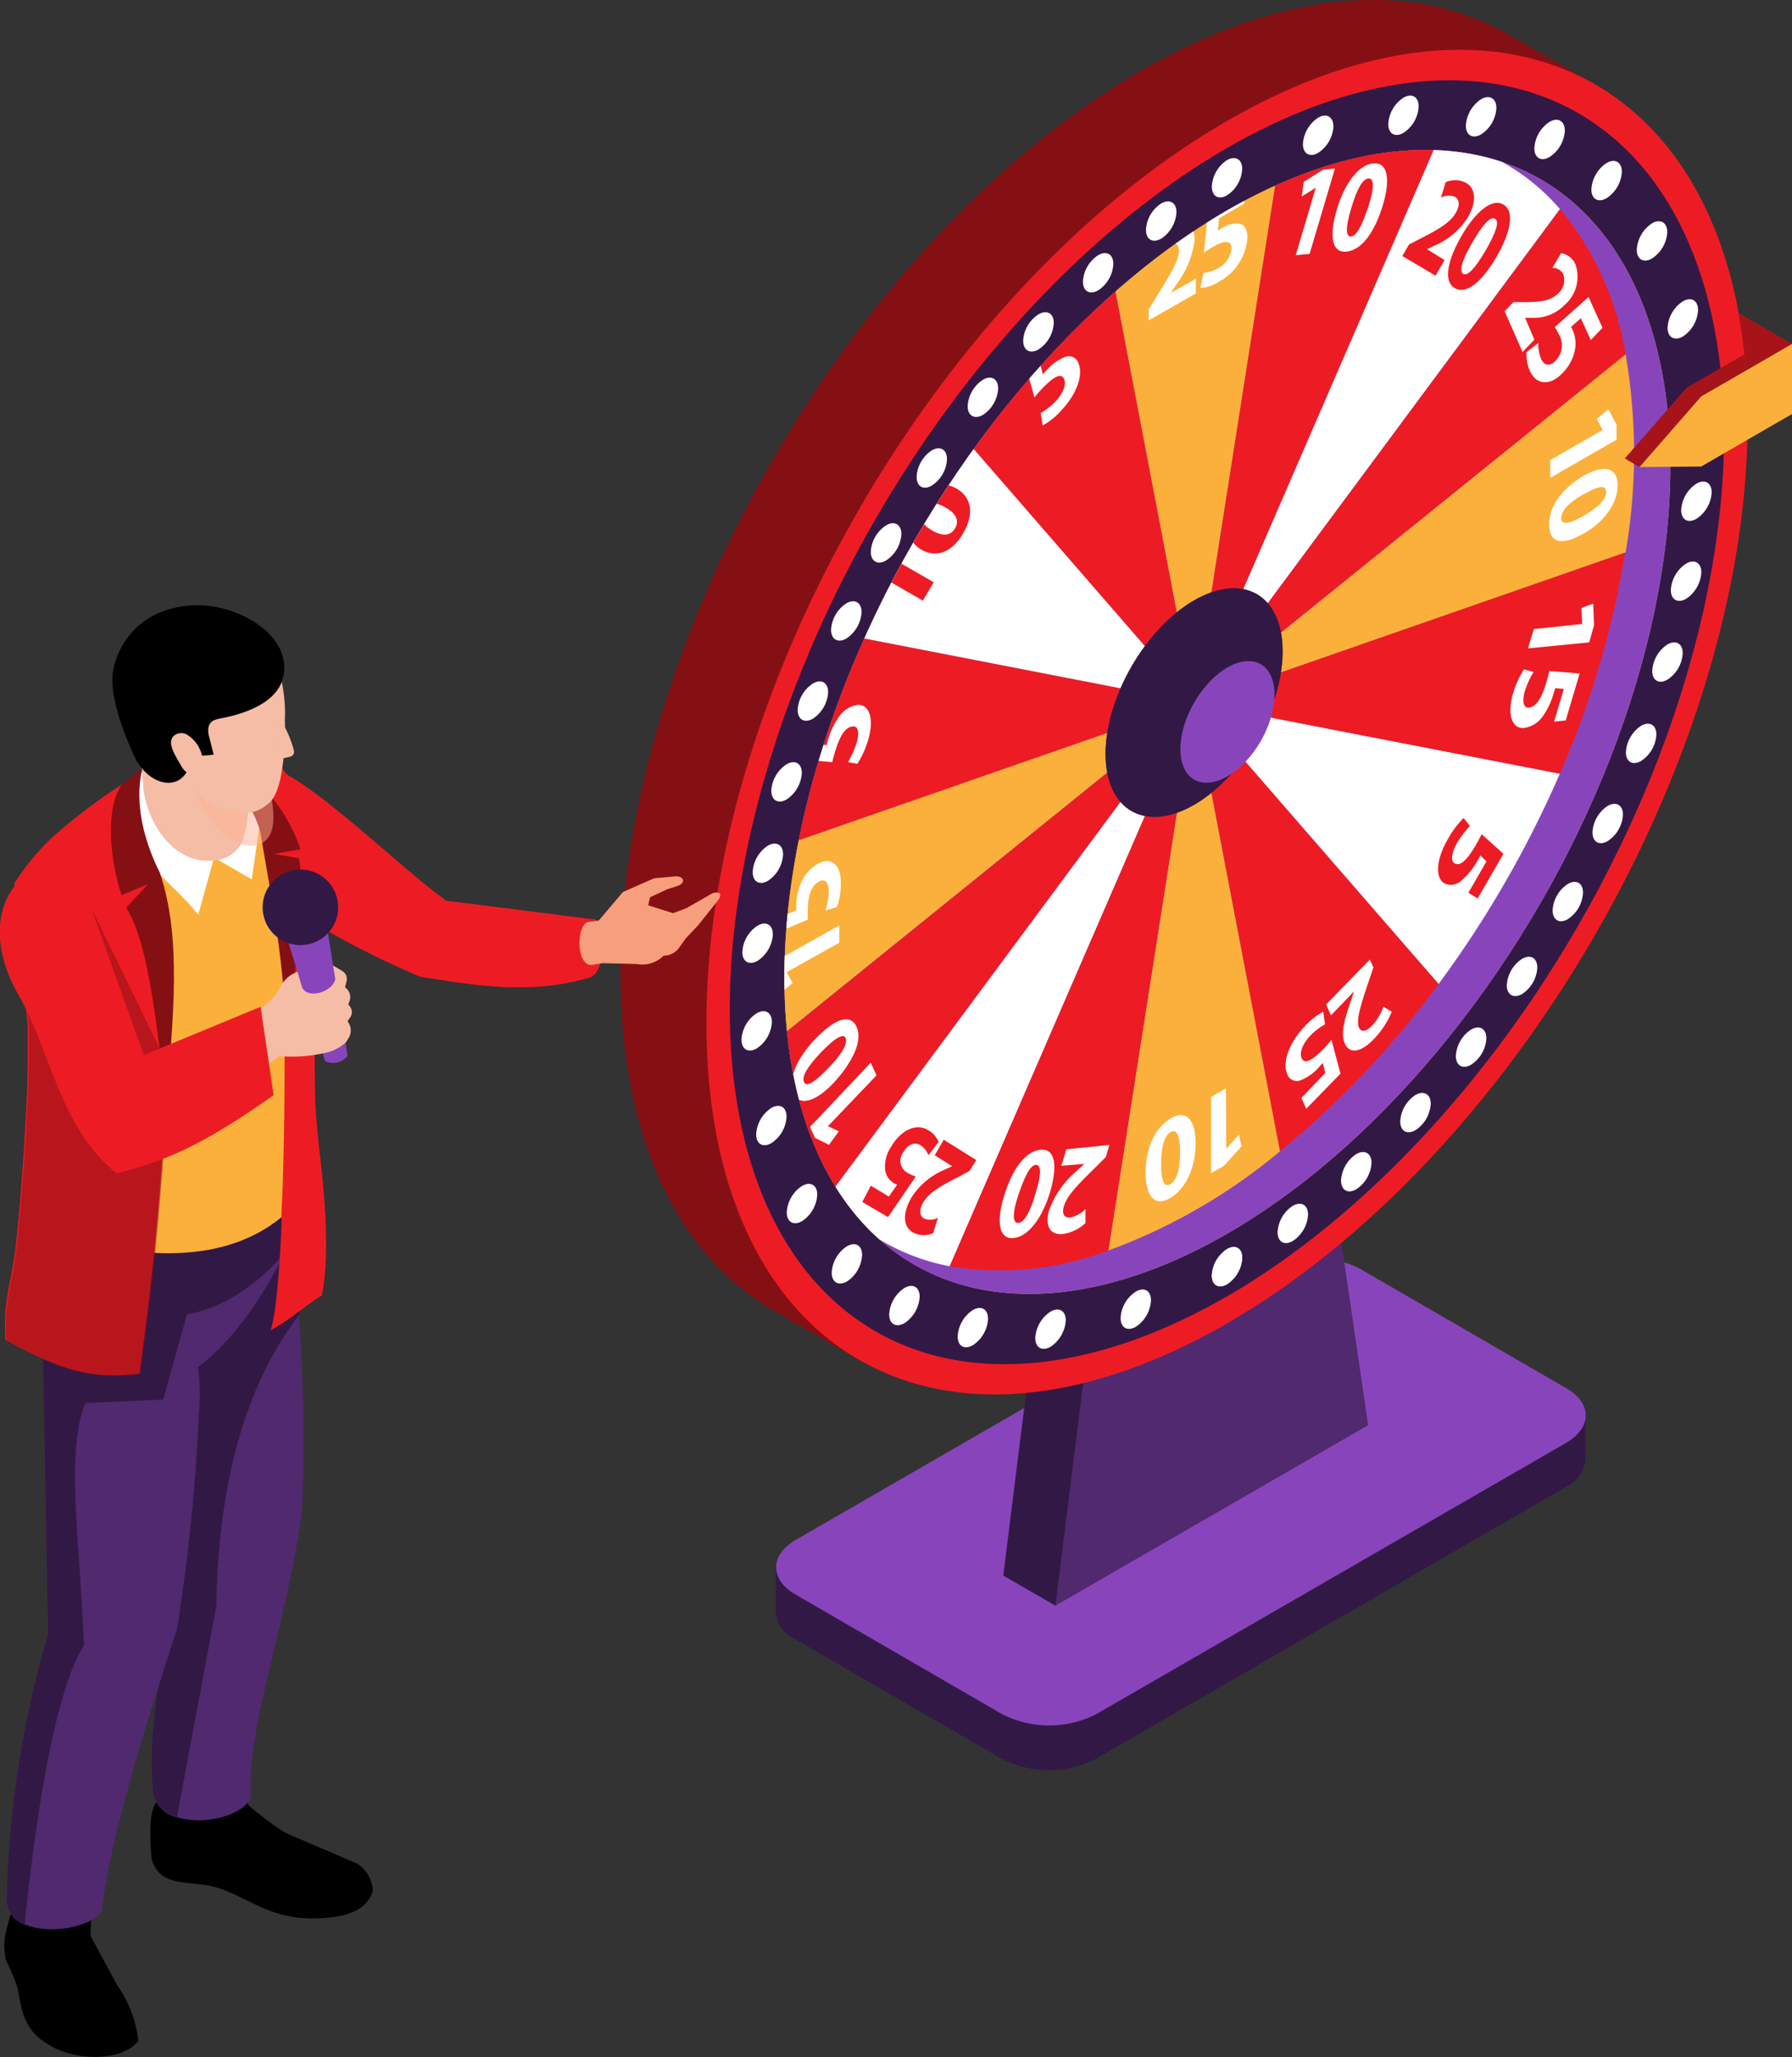 <?xml version="1.0" encoding="UTF-8"?> <svg xmlns="http://www.w3.org/2000/svg" xmlns:xlink="http://www.w3.org/1999/xlink" viewBox="0 0 164.63 188.93"><rect x="0" y="0" width="164.63" height="188.93" fill="#333333" stroke="none"/><defs><style>.cls-1{fill:#8845bb;}.cls-2{isolation:isolate;}.cls-3{fill:#321945;}.cls-4{fill:#50296e;}.cls-14,.cls-5{fill:#851014;}.cls-6{fill:#ed1c24;}.cls-7{fill:#fff;}.cls-8{fill:#fbb03b;}.cls-9{clip-path:url(#clip-path);}.cls-10{fill:#a61419;}.cls-11{fill:#f79e7c;}.cls-12{fill:#f5bca6;}.cls-13{fill:#ffb294;}.cls-13,.cls-14{opacity:0.5;mix-blend-mode:multiply;}</style><clipPath id="clip-path"><ellipse class="cls-1" cx="112.76" cy="66.3" rx="57.55" ry="33.23" transform="translate(-1.04 130.81) rotate(-60)"></ellipse></clipPath></defs><title>44</title><g class="cls-2"><g id="Слой_2" data-name="Слой 2"><g id="Layer_1" data-name="Layer 1"><path class="cls-3" d="M142,130.5l-17.08-9.85a9.47,9.47,0,0,0-8.61,0L77.17,143.22l-5.9.76v4.1a3,3,0,0,0,1.78,2.48l19,11a9.53,9.53,0,0,0,8.61,0l43.21-25a3,3,0,0,0,1.78-2.48V130Z"></path><path class="cls-1" d="M100.69,157.45a9.53,9.53,0,0,1-8.61,0l-19-11c-2.37-1.37-2.37-3.6,0-5l43.21-24.94a9.53,9.53,0,0,1,8.61,0l19,11c2.37,1.37,2.38,3.6,0,5Z"></path><polygon class="cls-3" points="92.17 144.71 96.96 147.48 120.89 128.13 117.14 72.41 112.35 69.64 100.71 76.36 92.17 144.71"></polygon><polygon class="cls-4" points="96.96 147.48 125.69 130.9 117.14 72.41 105.5 79.13 96.96 147.48"></polygon><path class="cls-5" d="M138.6,3.18l7.94,4.58L145.6,9.4c4.44,5.81,7,14.19,7,24.74,0,30.5-21.41,67.58-47.82,82.83-9.14,5.28-17.68,7.25-24.94,6.3l-.94,1.64L71,120.32c-8.65-5-14-15.71-14-31,0-30.49,21.42-67.58,47.83-82.83C118-1.09,130-1.81,138.6,3.18Z"></path><path class="cls-6" d="M160.55,38.72v.1c-.05,30.48-21.44,67.5-47.82,82.73S64.9,124.44,64.9,93.94s21.41-67.58,47.83-82.83c23.3-13.46,42.72-5.42,47,17.62q.34,1.79.54,3.69a.76.76,0,0,1,0,.15A57.72,57.72,0,0,1,160.55,38.72Z"></path><ellipse class="cls-3" cx="112.72" cy="66.33" rx="64.59" ry="37.29" transform="translate(-1.09 130.79) rotate(-60)"></ellipse><path class="cls-7" d="M114.12,115.53c0-.89-.62-1.25-1.4-.8a3.08,3.08,0,0,0-1.39,2.42c0,.89.62,1.25,1.39.81A3.08,3.08,0,0,0,114.12,115.53Z"></path><path class="cls-7" d="M105.74,119.44c0-.9-.62-1.26-1.39-.81a3.06,3.06,0,0,0-1.4,2.42c0,.89.62,1.26,1.4.81A3.09,3.09,0,0,0,105.74,119.44Z"></path><path class="cls-7" d="M97.91,121.27c0-.89-.63-1.25-1.4-.8a3.09,3.09,0,0,0-1.4,2.42c0,.89.63,1.25,1.4.81A3.12,3.12,0,0,0,97.91,121.27Z"></path><path class="cls-7" d="M90.77,121.13c0-.89-.62-1.25-1.39-.81a3.1,3.1,0,0,0-1.4,2.43c0,.89.62,1.25,1.4.8A3.08,3.08,0,0,0,90.77,121.13Z"></path><path class="cls-7" d="M84.49,119.1c0-.89-.63-1.25-1.4-.8a3.09,3.09,0,0,0-1.4,2.42c0,.89.63,1.25,1.4.81A3.12,3.12,0,0,0,84.49,119.1Z"></path><path class="cls-7" d="M79.2,115.27c0-.89-.62-1.25-1.39-.8a3.06,3.06,0,0,0-1.4,2.42c0,.89.62,1.25,1.4.81A3.1,3.1,0,0,0,79.2,115.27Z"></path><path class="cls-7" d="M75.08,109.73c0-.89-.63-1.25-1.4-.8a3.09,3.09,0,0,0-1.4,2.42c0,.89.63,1.25,1.4.81A3.11,3.11,0,0,0,75.08,109.73Z"></path><path class="cls-7" d="M72.26,102.57c0-.89-.62-1.25-1.39-.81a3.08,3.08,0,0,0-1.4,2.43c0,.89.62,1.25,1.4.8A3.08,3.08,0,0,0,72.26,102.57Z"></path><path class="cls-7" d="M70.91,93.87c0-.89-.62-1.25-1.4-.8a3.08,3.08,0,0,0-1.39,2.42c0,.89.62,1.25,1.39.81A3.08,3.08,0,0,0,70.91,93.87Z"></path><path class="cls-7" d="M71,85.82c0-.89-.63-1.25-1.4-.8a3.06,3.06,0,0,0-1.4,2.42c0,.89.62,1.25,1.4.81A3.11,3.11,0,0,0,71,85.82Z"></path><path class="cls-7" d="M71.94,78.48c0-.89-.62-1.25-1.39-.81a3.08,3.08,0,0,0-1.4,2.42c0,.9.62,1.26,1.4.81A3.08,3.08,0,0,0,71.94,78.48Z"></path><path class="cls-7" d="M73.66,71c0-.89-.63-1.25-1.4-.8a3.09,3.09,0,0,0-1.4,2.42c0,.89.63,1.25,1.4.81A3.11,3.11,0,0,0,73.66,71Z"></path><path class="cls-7" d="M76.08,63.58c0-.89-.63-1.25-1.4-.8a3.09,3.09,0,0,0-1.4,2.42c0,.89.63,1.25,1.4.81A3.12,3.12,0,0,0,76.08,63.58Z"></path><path class="cls-7" d="M79.15,56.22c0-.89-.63-1.25-1.4-.8a3.09,3.09,0,0,0-1.4,2.42c0,.89.63,1.25,1.4.81A3.11,3.11,0,0,0,79.15,56.22Z"></path><path class="cls-7" d="M82.81,49.06c0-.89-.63-1.26-1.4-.81A3.1,3.1,0,0,0,80,50.67c0,.89.63,1.26,1.4.81A3.1,3.1,0,0,0,82.81,49.06Z"></path><path class="cls-7" d="M87,42.18c0-.89-.62-1.26-1.4-.81a3.09,3.09,0,0,0-1.39,2.42c0,.9.62,1.26,1.39.81A3.06,3.06,0,0,0,87,42.18Z"></path><path class="cls-7" d="M91.7,35.69c0-.9-.63-1.26-1.4-.81a3.09,3.09,0,0,0-1.4,2.42c0,.89.63,1.25,1.4.81A3.1,3.1,0,0,0,91.7,35.69Z"></path><path class="cls-7" d="M96.81,29.67c0-.89-.63-1.25-1.4-.8A3.06,3.06,0,0,0,94,31.29c0,.89.62,1.25,1.4.81A3.11,3.11,0,0,0,96.81,29.67Z"></path><path class="cls-7" d="M102.28,24.25c0-.9-.62-1.26-1.39-.81a3.06,3.06,0,0,0-1.4,2.42c0,.89.62,1.25,1.4.81A3.09,3.09,0,0,0,102.28,24.25Z"></path><path class="cls-7" d="M108.08,19.49c0-.89-.63-1.25-1.4-.8a3.06,3.06,0,0,0-1.4,2.42c0,.89.62,1.25,1.4.81A3.11,3.11,0,0,0,108.08,19.49Z"></path><path class="cls-7" d="M114.12,15.52c0-.89-.62-1.25-1.4-.81a3.09,3.09,0,0,0-1.39,2.42c0,.9.62,1.26,1.39.81A3.06,3.06,0,0,0,114.12,15.52Z"></path><path class="cls-7" d="M122.5,11.62c0-.89-.63-1.26-1.4-.81a3.1,3.1,0,0,0-1.4,2.42c0,.89.63,1.26,1.4.81A3.1,3.1,0,0,0,122.5,11.62Z"></path><path class="cls-7" d="M130.33,9.78c0-.89-.62-1.25-1.39-.81a3.08,3.08,0,0,0-1.4,2.43c0,.89.62,1.25,1.4.8A3.08,3.08,0,0,0,130.33,9.78Z"></path><path class="cls-7" d="M137.47,9.92c0-.89-.62-1.25-1.4-.81a3.12,3.12,0,0,0-1.4,2.43c0,.89.63,1.25,1.4.8A3.06,3.06,0,0,0,137.47,9.92Z"></path><path class="cls-7" d="M143.76,12c0-.89-.63-1.25-1.4-.81a3.11,3.11,0,0,0-1.4,2.43c0,.89.63,1.25,1.4.8A3.09,3.09,0,0,0,143.76,12Z"></path><path class="cls-7" d="M149,15.78c0-.89-.63-1.25-1.4-.81a3.11,3.11,0,0,0-1.4,2.43c0,.89.63,1.25,1.4.8A3.09,3.09,0,0,0,149,15.78Z"></path><path class="cls-7" d="M153.17,21.32c0-.89-.63-1.25-1.4-.81a3.11,3.11,0,0,0-1.4,2.43c0,.89.63,1.25,1.4.8A3.09,3.09,0,0,0,153.17,21.32Z"></path><path class="cls-7" d="M156,28.48c0-.89-.63-1.25-1.4-.8a3.09,3.09,0,0,0-1.4,2.42c0,.89.63,1.25,1.4.81A3.11,3.11,0,0,0,156,28.48Z"></path><path class="cls-7" d="M157.33,37.18c0-.89-.62-1.25-1.4-.81a3.11,3.11,0,0,0-1.4,2.43c0,.89.63,1.25,1.4.8A3.06,3.06,0,0,0,157.33,37.18Z"></path><path class="cls-7" d="M157.25,45.23c0-.89-.63-1.25-1.4-.81a3.11,3.11,0,0,0-1.4,2.43c0,.89.63,1.25,1.4.8A3.09,3.09,0,0,0,157.25,45.23Z"></path><path class="cls-7" d="M156.3,52.57c0-.89-.63-1.25-1.4-.8a3.09,3.09,0,0,0-1.4,2.42c0,.89.63,1.25,1.4.81A3.11,3.11,0,0,0,156.3,52.57Z"></path><path class="cls-7" d="M154.59,60c0-.89-.63-1.25-1.4-.81a3.11,3.11,0,0,0-1.4,2.43c0,.89.63,1.25,1.4.8A3.09,3.09,0,0,0,154.59,60Z"></path><path class="cls-7" d="M152.17,67.47c0-.89-.63-1.25-1.4-.81a3.11,3.11,0,0,0-1.4,2.43c0,.89.63,1.25,1.4.8A3.09,3.09,0,0,0,152.17,67.47Z"></path><path class="cls-7" d="M149.1,74.83c0-.89-.63-1.25-1.4-.81a3.1,3.1,0,0,0-1.4,2.42c0,.9.63,1.26,1.4.81A3.09,3.09,0,0,0,149.1,74.83Z"></path><path class="cls-7" d="M145.43,82c0-.9-.62-1.26-1.39-.81a3.08,3.08,0,0,0-1.4,2.42c0,.89.62,1.26,1.4.81A3.09,3.09,0,0,0,145.43,82Z"></path><path class="cls-7" d="M141.23,88.88c0-.9-.62-1.26-1.4-.81a3.09,3.09,0,0,0-1.4,2.42c0,.89.63,1.25,1.4.81A3.08,3.08,0,0,0,141.23,88.88Z"></path><path class="cls-7" d="M136.55,95.37c0-.89-.63-1.25-1.4-.81a3.1,3.1,0,0,0-1.4,2.42c0,.9.63,1.26,1.4.81A3.09,3.09,0,0,0,136.55,95.37Z"></path><path class="cls-7" d="M131.44,101.38c0-.89-.63-1.25-1.4-.81a3.1,3.1,0,0,0-1.4,2.42c0,.9.63,1.26,1.4.81A3.09,3.09,0,0,0,131.44,101.38Z"></path><path class="cls-7" d="M126,106.81c0-.89-.63-1.25-1.4-.81a3.1,3.1,0,0,0-1.4,2.42c0,.9.63,1.26,1.4.81A3.09,3.09,0,0,0,126,106.81Z"></path><path class="cls-7" d="M120.17,111.56c0-.89-.63-1.25-1.4-.81a3.1,3.1,0,0,0-1.4,2.42c0,.9.63,1.26,1.4.81A3.09,3.09,0,0,0,120.17,111.56Z"></path><path class="cls-7" d="M114.12,115.53c0-.89-.62-1.25-1.4-.8a3.08,3.08,0,0,0-1.39,2.42c0,.89.62,1.25,1.39.81A3.08,3.08,0,0,0,114.12,115.53Z"></path><ellipse class="cls-8" cx="112.76" cy="66.3" rx="57.55" ry="33.23" transform="translate(-1.04 130.81) rotate(-60)"></ellipse><ellipse class="cls-1" cx="112.76" cy="66.3" rx="57.55" ry="33.23" transform="translate(-1.04 130.81) rotate(-60)"></ellipse><g class="cls-9"><path class="cls-7" d="M109.7,64.54l22.46,25.84A98.62,98.62,0,0,0,143.3,71.06l-33.6-6.52Z"></path><path class="cls-6" d="M117.59,105.75a84.25,84.25,0,0,0,14.57-15.37L109.7,64.54Z"></path><path class="cls-6" d="M109.7,64.54l-39.63,32a28,28,0,0,0,6,13.35l33.6-45.33Z"></path><path class="cls-8" d="M70.06,78.32a53.4,53.4,0,0,0,0,18.2l39.63-32Z"></path><path class="cls-6" d="M109.7,64.54,76.1,58a84.86,84.86,0,0,0-6,20.31L109.7,64.54Z"></path><path class="cls-7" d="M76.1,109.87a19.45,19.45,0,0,0,11.15,6.43L109.7,64.54Z"></path><path class="cls-8" d="M109.7,64.54l-7.88,50.32a53.26,53.26,0,0,0,15.77-9.11Z"></path><path class="cls-7" d="M87.25,38.69A98.17,98.17,0,0,0,76.1,58l33.6,6.53Z"></path><path class="cls-6" d="M109.7,64.54,87.25,116.3a28.18,28.18,0,0,0,14.57-1.44l7.88-50.32Z"></path><path class="cls-6" d="M132.15,12.77a28.14,28.14,0,0,0-14.56,1.44L109.7,64.54Z"></path><path class="cls-7" d="M109.7,64.54,143.31,19.2a19.47,19.47,0,0,0-11.16-6.43L109.7,64.54Z"></path><path class="cls-6" d="M149.34,32.55a28,28,0,0,0-6-13.35L109.7,64.54Z"></path><path class="cls-6" d="M109.7,64.54l-7.88-41.22A84.24,84.24,0,0,0,87.25,38.69L109.7,64.54Z"></path><path class="cls-8" d="M109.7,64.54l39.64-13.79a53.41,53.41,0,0,0,0-18.2l-39.64,32Z"></path><path class="cls-6" d="M143.3,71.06a84,84,0,0,0,6-20.31L109.7,64.54Z"></path><path class="cls-8" d="M109.7,64.54l7.89-50.33a53.36,53.36,0,0,0-15.77,9.11l7.88,41.22Z"></path><ellipse class="cls-3" cx="109.7" cy="64.54" rx="11.5" ry="6.64" transform="translate(-1.04 127.27) rotate(-60)"></ellipse><path class="cls-7" d="M145.35,57.31s-.06-1.47-.06-1.47l1.08-.4.07,2L146,59l-5.62.55.53-1.77Z"></path><path class="cls-7" d="M142.77,66.28l.9-3-.81-.08c0,.17-.08.31-.14.51a6.72,6.72,0,0,1-1,2.1A2.5,2.5,0,0,1,140,66.86c-1,.1-1.6-1.06-1-3.17a9.1,9.1,0,0,1,1-2.21l.89.23a8.3,8.3,0,0,0-.81,1.79c-.22.76-.2,1.55.39,1.49s1.13-.74,1.59-2.3c.13-.44.2-.73.27-1.06l2.79.23-1.28,4.31Z"></path><path class="cls-6" d="M134.9,82l1.66-2.88-.56-.55a4.86,4.86,0,0,1-.27.49,6.26,6.26,0,0,1-1.44,1.78,1.37,1.37,0,0,1-1.6.29c-.8-.47-.83-2.07.33-4.07a8.93,8.93,0,0,1,1.44-1.93l.58.74a8.49,8.49,0,0,0-1.18,1.56c-.42.72-.67,1.61-.21,1.87s1.07-.2,1.93-1.68c.24-.42.39-.71.54-1l2,1.8-2.37,4.1Z"></path><path class="cls-6" d="M81.4,53.22S81,54.89,81,54.89L80,54.74l.6-2.28L81.48,51l4.3,2.48-1,1.69Z"></path><path class="cls-6" d="M87.87,44.87c1.33.77,1.71,2.22.61,4.12s-2.6,2.2-3.82,1.51-1.71-2.21-.59-4.13S86.69,44.19,87.87,44.87Zm-2.2,3.87c1,.58,1.69.44,2.08-.23s.11-1.33-.87-1.89-1.66-.49-2.07.21S84.66,48.18,85.67,48.74Z"></path><path class="cls-7" d="M97.75,31.17l-2.18,2.3.24.92a3.33,3.33,0,0,1,.36-.4,4.3,4.3,0,0,1,1.64-1.19.93.93,0,0,1,1.27.57c.43,1-.08,2.75-1.6,4.35a6.53,6.53,0,0,1-1.69,1.36l-.18-1.15A5.73,5.73,0,0,0,97,36.84c.54-.57,1-1.42.77-2s-.85-.37-2,.82a10.15,10.15,0,0,0-.74.85l-.85-3.09,3.1-3.27Z"></path><path class="cls-7" d="M105.53,29.43v-1l.78-1.28c1.33-2.14,2-3.3,2-4.13,0-.57-.3-.85-1-.45a4.48,4.48,0,0,0-1.3,1.34l-.4-1a6.52,6.52,0,0,1,2-1.87c1.38-.8,2.14-.31,2.14,1a8.49,8.49,0,0,1-1.62,4l-.56.86s2.29-1.3,2.29-1.3v1.35Z"></path><path class="cls-7" d="M114.31,18.69,112,20.05l-.13,1.15a3.68,3.68,0,0,1,.39-.24,2.34,2.34,0,0,1,1.6-.42c.46.09.74.51.74,1.33a5,5,0,0,1-2.61,4,3.63,3.63,0,0,1-1.7.58l.26-1.38a3.22,3.22,0,0,0,1.37-.44,2.3,2.3,0,0,0,1.22-1.78c0-.72-.5-.88-1.71-.17a7.48,7.48,0,0,0-.83.54l.4-3.92,3.35-1.93Z"></path><path class="cls-7" d="M120.88,17.24l-1.29.81.19-1.35,1.77-1.11,1.09-.11-2.33,7.84-1.27.12Z"></path><path class="cls-7" d="M127.05,18.81c-.72,2.43-1.91,4.16-3.35,4.3s-1.55-1.61-.9-3.83,1.9-4.13,3.35-4.27S127.69,16.67,127.05,18.81Zm-2.92.34c-.55,1.8-.49,2.62,0,2.57s1-1,1.58-2.75.52-2.63,0-2.58S124.66,17.33,124.13,19.15Z"></path><path class="cls-6" d="M128.83,23.52l.61-1.06,1.06-.55c1.78-.91,2.72-1.48,3.23-2.34.35-.61.42-1.21-.08-1.5a1.5,1.5,0,0,0-1.27.09l.43-1.42a2.13,2.13,0,0,1,1.86.05c1,.56.94,1.86.16,3.21a6.74,6.74,0,0,1-3,2.54l-.73.35s1.61,1,1.61,1l-.83,1.43Z"></path><path class="cls-6" d="M137.52,23.53c-1.33,2.3-2.78,3.57-3.88,2.93s-.6-2.65.61-4.76,2.76-3.56,3.87-2.91S138.7,21.49,137.52,23.53Zm-2.26-1.25c-1,1.71-1.22,2.66-.83,2.88s1.09-.5,2.07-2.19,1.25-2.64.85-2.88S136.25,20.55,135.26,22.28Z"></path><path class="cls-7" d="M138.23,28.59l.8-.84,1,0c1.6,0,2.48-.15,3.15-.83a1.6,1.6,0,0,0,.44-1.72,1.09,1.09,0,0,0-1-.6l.79-1.34a1.7,1.7,0,0,1,1.34,1.07,3.42,3.42,0,0,1-1,3.67,3.91,3.91,0,0,1-3,1.19l-.64,0s.85,2,.85,2l-1.08,1.14Z"></path><path class="cls-7" d="M146.14,31.23l-.91-2-.91.8a1.49,1.49,0,0,1,.17.31,3.06,3.06,0,0,1,.2,1.78,4.12,4.12,0,0,1-1.12,2.12c-1,1.1-2.35,1.25-3-.13a3.69,3.69,0,0,1-.33-1.77l1.08-.83A3.53,3.53,0,0,0,141.6,33c.23.5.72.75,1.32.12a2,2,0,0,0,.28-2.43,3.29,3.29,0,0,0-.37-.64l3.11-2.77,1.28,2.83Z"></path><path class="cls-7" d="M147.24,39.48s-.55-1-.55-1l1.07-.89.75,1.43v1.36l-6.09,3.51V42.26Z"></path><path class="cls-7" d="M145.49,49c-1.88,1.08-3.17,1-3.17-.84s1.41-3.43,3.14-4.44,3.15-.95,3.15.86S147.16,48.08,145.49,49Zm0-3.62c-1.4.79-2.06,1.56-2.06,2.2s.69.59,2.07-.21,2.06-1.53,2.06-2.19S146.87,44.59,145.46,45.42Z"></path><path class="cls-3" d="M106.63,57.61c4.16-4.36,8.91-4.79,10.6-1s-.3,10.46-4.46,14.82-8.9,4.79-10.6,1S102.47,62,106.63,57.61Z"></path><path class="cls-7" d="M72.27,89.29s.55,1,.55,1l-1.07.88L71,89.78V88.42L77.1,85v1.59Z"></path><path class="cls-7" d="M72.22,81.27V84l.93-.38a3.1,3.1,0,0,1,0-.45,5.33,5.33,0,0,1,.45-2.1,3.66,3.66,0,0,1,1.53-1.73c1.13-.64,2.13-.09,2.12,1.81a6.66,6.66,0,0,1-.36,2.16l-1.06.32a6.64,6.64,0,0,0,.31-1.77c0-.68-.28-1.25-.92-.88s-1,1.15-1,2.56a6,6,0,0,0,0,.92L71,85.82l0-3.88Z"></path><path class="cls-7" d="M76.05,65.35l-.91,3,.81.09c0-.17.08-.32.13-.51a6.74,6.74,0,0,1,1-2.1,2.47,2.47,0,0,1,1.69-1.08c1-.09,1.59,1.08,1,3.18a9,9,0,0,1-1,2.22L77.9,70a8.94,8.94,0,0,0,.81-1.8c.22-.76.21-1.54-.39-1.48s-1.12.72-1.59,2.29A9.63,9.63,0,0,0,76.46,70l-2.79-.25L75,65.45Z"></path><path class="cls-7" d="M125.85,88.13l.32.73-.46,1.37c-.78,2.3-1.12,3.51-.87,4.14.19.42.61.46,1.26-.22a5.26,5.26,0,0,0,1-1.69l.76.47a8.24,8.24,0,0,1-1.61,2.47c-1.28,1.34-2.28,1.39-2.7.45s0-2.28.51-3.8l.34-1-2.13,2.21-.44-1Z"></path><path class="cls-7" d="M119.56,100.84l2.19-2.29-.23-.92-.36.4a4.39,4.39,0,0,1-1.65,1.18.93.93,0,0,1-1.26-.58c-.43-1,.1-2.77,1.61-4.36a6.84,6.84,0,0,1,1.7-1.35l.17,1.16a5.82,5.82,0,0,0-1.39,1.08c-.54.57-1,1.42-.77,2s.84.38,2-.8a10.18,10.18,0,0,0,.75-.85l.83,3.1L120,101.84Z"></path><path class="cls-7" d="M112.65,105.51l1.18-1.31.22,1.1-1.61,1.78-1.18.67,0-7,1.37-.78Z"></path><path class="cls-7" d="M105.25,107.71c0-2.18.78-4.11,2.33-5s2.26.35,2.26,2.33-.77,4.09-2.34,5S105.24,109.63,105.25,107.71Zm3.16-1.85c0-1.62-.32-2.19-.87-1.88s-.86,1.29-.87,2.89.28,2.22.85,1.89S108.41,107.49,108.41,105.86Z"></path><path class="cls-7" d="M101.92,105.16l-.33,1.11-1,1c-1.69,1.64-2.55,2.57-2.84,3.49-.2.64-.07,1.12.58,1.06a2.79,2.79,0,0,0,1.39-.76l0,1.28a3.88,3.88,0,0,1-2.08,1c-1.27.11-1.66-.86-1.23-2.28a8.59,8.59,0,0,1,2.51-3.51l.7-.65s-2.11.17-2.11.17l.45-1.51Z"></path><path class="cls-7" d="M92.23,109.88c.73-2.42,1.93-4.14,3.36-4.28s1.54,1.63.89,3.85-1.92,4.13-3.37,4.26S91.59,112,92.23,109.88Zm2.92-.31c.55-1.79.5-2.62,0-2.58s-1,1-1.59,2.75-.53,2.63,0,2.58S94.62,111.39,95.15,109.57Z"></path><path class="cls-6" d="M89.69,106.55l-.62,1-1,.54c-1.78.9-2.72,1.47-3.24,2.33-.36.61-.42,1.21.07,1.5a1.5,1.5,0,0,0,1.27-.07l-.44,1.41a2.11,2.11,0,0,1-1.85-.06c-1-.57-.92-1.87-.14-3.22a6.67,6.67,0,0,1,3-2.53l.73-.34s-1.6-1-1.6-1l.83-1.43Z"></path><path class="cls-6" d="M80,108.9l1.66,1,.76-1.09a1,1,0,0,1-.29-.14,1.63,1.63,0,0,1-.81-1.2,3.28,3.28,0,0,1,.56-2.17c.81-1.38,2.2-2.2,3.35-1.52a2.16,2.16,0,0,1,1,1.12l-.94,1.2a1.87,1.87,0,0,0-.75-.93c-.42-.25-1.06-.17-1.52.62a1.27,1.27,0,0,0,.49,2,2.65,2.65,0,0,0,.62.27l-2.55,3.73-2.36-1.39Z"></path><path class="cls-7" d="M76.06,103.44s1,.47,1,.47l-.9,1.24-1.3-.65-.44-1L80,97.6l.52,1.17Z"></path><path class="cls-7" d="M74.89,95.44c1.74-1.82,3.22-2.43,3.81-1.11s-.46,3.3-2,5-3.2,2.43-3.8,1.09S73.34,97.06,74.89,95.44Zm1.22,2.65c1.3-1.34,1.78-2.28,1.58-2.75s-1,0-2.25,1.3-1.8,2.24-1.58,2.73S74.8,99.47,76.11,98.09Z"></path><path class="cls-1" d="M111.13,62.62c2.21-2.32,4.74-2.55,5.64-.51s-.16,5.56-2.37,7.88-4.74,2.55-5.64.51S108.92,64.94,111.13,62.62Z"></path></g><path class="cls-10" d="M164.63,31.59l-1.35,5.66-2.73,1.57v-.1a57.72,57.72,0,0,0-.32-6.15v-.15q-.19-1.91-.54-3.69Z"></path><path class="cls-10" d="M160.55,38.72v.1l-.12.07-9.81,4-1.35-.78,5.67-6.49,5.29-3.06A57.72,57.72,0,0,1,160.55,38.72Z"></path><polygon class="cls-8" points="161.78 33.24 156.29 36.41 150.62 42.9 156.29 42.85 161.78 39.67 164.63 38.03 164.63 31.59 161.78 33.24"></polygon><path class="cls-6" d="M20.38,79.78c2.43,1.42,4.67,2.77,6.82,4a82.65,82.65,0,0,0,11.4,5.92c4.94.77,10,1.68,15.36.13,1.84-.19,1.72-5.39.61-5.38L41,82.74c-4.65-3.3-13.63-12.42-17-12.4Z"></path><path class="cls-6" d="M54.45,88.61l.93-.15,3.12.08A2.75,2.75,0,0,0,60.71,88l.27-.23a1.72,1.72,0,0,0,1.39-.7l.63-.89,1.13-1.19L66,82.64c.45-.64-.06-.8-.61-.56L63.09,83.4l-1.25.48-2.3-.73.18-.74,1.58-.74.92-.29c.81-.29.62-.88-.12-.89l-2,.18-2.87,1.26L55,84.56l-.93.12C52.9,84.85,52.91,88.9,54.45,88.61Z"></path><path class="cls-6" d="M20.38,79.78c2.43,1.42,4.67,2.77,6.82,4a82.65,82.65,0,0,0,11.4,5.92c4.94.77,10,1.68,15.36.13,1.84-.19,1.72-5.39.61-5.38L41,82.74c-4.65-3.3-13.63-12.42-17-12.4Z"></path><path class="cls-11" d="M54.45,88.61l.93-.15,3.12.08A2.75,2.75,0,0,0,60.71,88l.27-.23a1.72,1.72,0,0,0,1.39-.7l.63-.89,1.13-1.19L66,82.64c.45-.64-.06-.8-.61-.56L63.09,83.4l-1.25.48-2.3-.73.18-.74,1.58-.74.92-.29c.81-.29.62-.88-.12-.89l-2,.18-2.87,1.26L55,84.56l-.93.12C52.9,84.85,52.91,88.9,54.45,88.61Z"></path><path d="M14.35,165.56c-.65.88-.61,2.91-.42,5.2.66,2.3,2.85,2.08,4.73,2.34,3.62.5,5.47,3.19,10.27,3.1,2.86-.06,4.75-.7,5.32-2.52a3.11,3.11,0,0,0-1.45-2.52c-6.62-2.83-6.62-2.83-6.77-2.93a32.17,32.17,0,0,1-3.21-2.43c-.06-.22-1.22-5.23-1.22-5.23l-7,.13Z"></path><path d="M1,175.77C.39,177.85.26,178.46.53,180a23,23,0,0,1,1,2.32c.4,1.39.34,3.72,2.41,5.12,2.48,1.95,7.26,2,8.77,0a11,11,0,0,0-1.93-5.08L8.31,177.8l.15-4.23-7-1.53Z"></path><path class="cls-4" d="M27.74,138.92c-1.42,10.44-5.14,19.88-4.69,26.25-.92,1.7-4.43,2.48-6.79,1.74a2.83,2.83,0,0,1-2.19-2.12c-.79-8.19,2.15-16.56,2.91-25l-1.13-6.16L11.9,111.91l13.91-2.16c.36,1.39.65,2.85.91,4.37.21,1.27.38,2.58.52,3.92A155.77,155.77,0,0,1,27.74,138.92Z"></path><path class="cls-3" d="M27.24,118l.26,2.75c-5.12,6.64-7.47,15.92-7.62,26.74l-3.62,19.38a2.83,2.83,0,0,1-2.19-2.12c-.79-8.19,2.15-16.56,2.91-25l-1.13-6.16,2.67-13.83s7.53-4.45,7.88-5.46c.08-.21.19-.26.32-.18C26.93,115.39,27.1,116.7,27.24,118Z"></path><path class="cls-4" d="M26.52,113a11.33,11.33,0,0,1-.47,2.3c-.12.25-.25.48-.37.72-2.23,4.19-4.7,7.44-7.49,9.55a18.76,18.76,0,0,1,.08,4.28,175.64,175.64,0,0,1-2,19.73c-3.26,10-6.22,19.63-6.92,26-1.23,1.55-5,2.1-7.14,1.15A2.41,2.41,0,0,1,.6,174.5a94.49,94.49,0,0,1,3.81-24.41L3.72,112v-1.08c8.23-1.19,19.16-5,22.1-1.12A4.48,4.48,0,0,1,26.52,113Z"></path><path class="cls-3" d="M27,115.11l-.26-1c-1.65,2.85-6,6.13-9.56,6.59L15,128.54l-7.14.33c-1.92,4.41-.44,13.52-.15,22.29-2.61,4-4.4,15.42-5.44,25.55A2.41,2.41,0,0,1,.6,174.5a94.49,94.49,0,0,1,3.81-24.41L3.72,112l22.09-2.2s.71,3.26.71,3.26Z"></path><path class="cls-8" d="M26.76,110.39c0,.2,0,.39,0,.59-.26.27-.54.51-.81.74-3,2.5-6.91,3.57-11.66,3.36l-.45,0a29.28,29.28,0,0,1-3.6-.42l-.07-16.15-.08-19.61,2.82-1.6,6.58-2.11.95.15s2.21-2.88,2.21-2.88,1.58,3.51,1.58,3.51l.06.25A89.93,89.93,0,0,1,26.05,86.3,140.56,140.56,0,0,1,26.76,110.39Z"></path><path class="cls-6" d="M29.56,119c-1,.54-3.11,2.36-4.7,3.18.45-1.25.79-4.9,1-9.62,0-.29,0-.58,0-.88,0-.78.07-1.59.1-2.43.24-7.33.26-16.27,0-23a59.13,59.13,0,0,0-1.77-11.74,15.42,15.42,0,0,0,0-2.15,10.36,10.36,0,0,1-1.68-1.25c-.93-.29-4.34.94-5.25.93-2.88,0-2.35,4.65-2.66,8.06a116,116,0,0,1,.65,20.38c0,.38,0,.76-.05,1.14-.06,1-.11,2-.17,3-.24,3.74-.55,7.28-.86,10.38-.63,6.08-1.28,10.42-1.36,11.17-4.07.44-6.7,0-12.3-3.1-.25-3.33.45-5.05.84-7.87.51-3.74,1.21-14,1.2-17.6V94.2l-.36-3.74-.35-3.61-.54-5.69A22.87,22.87,0,0,1,4.7,77,52.1,52.1,0,0,1,15.63,69.5l10.28,1.07C28,73,29,76.69,29.2,81.05c0,0-.48,16.8-.19,21,.07,1,.2,2.55.38,4C29.68,108.61,30.41,115,29.56,119Z"></path><path class="cls-7" d="M16.79,68.51l-4.48,2.85c-2.73,6.11,2.9,8.79,5.9,12.66l1.46-5.25,3.46,2,1.15-8Z"></path><path class="cls-5" d="M13.12,70.52s-1.37,3.77,1.57,9.65c2.06,6.16,1.17,13.4.63,20.87-.92-5.92-1.49-14.14-3.73-17.67l2-2.15-2.43,1c-1.09-3.35-1.49-7.93,0-10.12Z"></path><path class="cls-5" d="M19.6,69.88s3.9,3.75,4.4,7,2.2,11.5,2.2,17.49,1.94-13.44,1.26-15.54l-2.27-.4L27.6,78S25.66,71.25,19.6,69.88Z"></path><path class="cls-12" d="M22.12,77.57a3.3,3.3,0,0,1-1.55,1.27c-4.34,1.28-7.15-3.28-7.41-6.6-.23-2.94-.44-5.24-.44-5.24l10,2.41s.1.79.14,1.91C22.92,73.21,22.89,76,22.12,77.57Z"></path><path class="cls-13" d="M23.61,77.61c-3.26.81-5.81-5.07-5.81-5.07l6.65-1.27C25.75,75.66,25,77.27,23.61,77.61Z"></path><path class="cls-12" d="M13.89,67.67A46.11,46.11,0,0,0,18,72.74a6.69,6.69,0,0,0,4.35,1.94,3.2,3.2,0,0,0,2.17-.77c1.88-1.13,1.65-7.75,1.65-7.75a14.37,14.37,0,0,0-.47-4.33c-.47-2.19-2.57-6.33-9-5.45-3.09.42-4.87,2.23-5.27,4.95-.32,2.15.85,5.73.85,5.73Z"></path><path d="M12.54,69.87c1.69,2.81,4.64,2.61,4.94-.05.06-.54,1.55-.36,2.15-.52l-.47-1.84c-.23-1.44.79-1.39,1.63-1.58,3.12-.7,4.8-2,5.2-3.58,1-3.94-4.17-6.84-8.08-6.71-4.75.16-7,3.26-7.52,6C9.86,64.58,12.54,69.87,12.54,69.87Z"></path><path class="cls-12" d="M17.17,67.47a1.05,1.05,0,0,0-1.29.2,1,1,0,0,0-.15.75,2.84,2.84,0,0,0,.26.74c.2.41.43.81.67,1.2a1.48,1.48,0,0,0,.81.73c.37.08.81.34,1,0a3.12,3.12,0,0,0,.11-1.58A3.07,3.07,0,0,0,17.17,67.47Z"></path><path class="cls-12" d="M25.65,65.89a10.7,10.7,0,0,1,1.34,3,.47.47,0,0,1-.34.61l-1.76.41Z"></path><path class="cls-1" d="M29.86,97.46,26.12,85.35l3.81-.89,2,12.52A1.7,1.7,0,0,1,29.86,97.46Z"></path><path class="cls-3" d="M30.1,85.74a3.47,3.47,0,1,1-.09-4.9A3.47,3.47,0,0,1,30.1,85.74Z"></path><path class="cls-12" d="M27.33,89.26a2.8,2.8,0,0,0-1.62,1.47c-.52,1.14-2.43,2.49-3.3,3s.46,5.38.46,5.38L25.66,97a13.83,13.83,0,0,0,4-.25,4.25,4.25,0,0,0,2.11-1l.27-.43a1.31,1.31,0,0,0,0-1.35l-.11-.18.23-.33a.84.84,0,0,0,0-1L32,92.25l.11-.3a1.07,1.07,0,0,0-.27-1.15l-.14-.13.13-.49a.87.87,0,0,0-.39-1l-.84-.5.2,1.26c-.26,1.19-2.6,1.89-3.06.7Z"></path><path class="cls-14" d="M15.34,100.54c0,.38,0,.76-.05,1.14-.06,1-.11,2-.17,3-.24,3.74-.55,7.28-.86,10.38-.63,6.08-1.28,10.42-1.36,11.17-4.07.44-6.7,0-12.3-3.1-.25-3.33.45-5.05.84-7.87.51-3.74,1.21-14,1.2-17.6V94.2l-.36-3.74-.35-3.61,6.54-3.28,6.21,12.74Z"></path><path class="cls-6" d="M23.94,92.47l1.2,8.12c-5.73,4-9.1,5.85-14.42,7.18-5.25-4.21-6-11.12-9-16.35-5.1-8.84,2.25-15,6.17-9.37l5.32,14.86Z"></path></g></g></g></svg> 